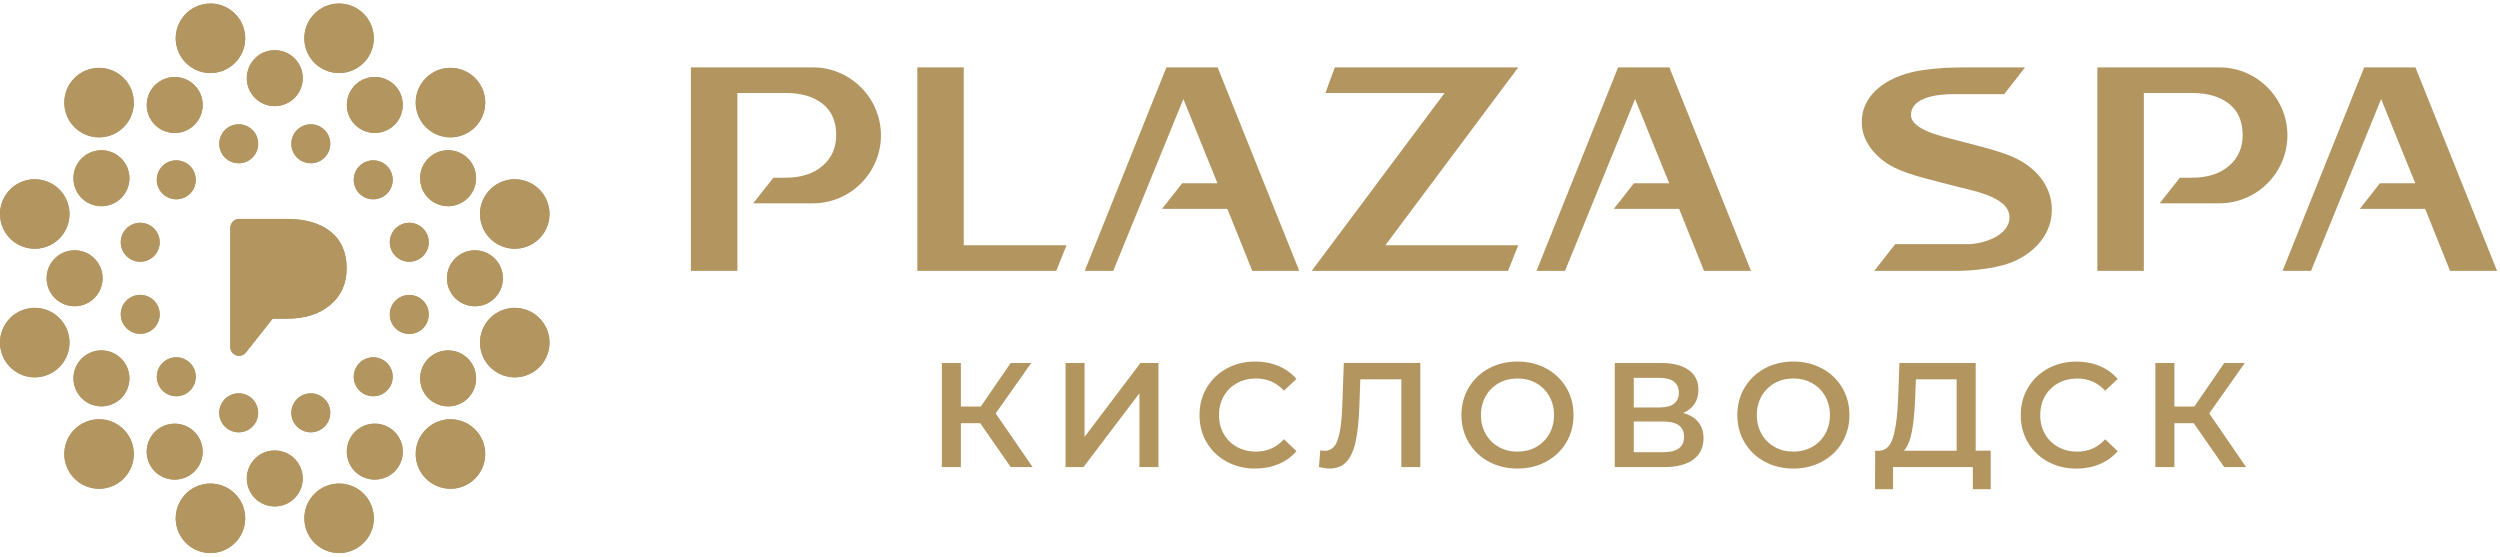 <svg xmlns="http://www.w3.org/2000/svg" width="467" height="104" viewBox="0 0 467 104" fill="none"><g clip-path="url(#clip0_24_729)"><path d="M19.167 51.987C19.167 49.097 16.825 46.756 13.935 46.756C11.046 46.756 8.711 49.097 8.711 51.98C8.711 54.869 11.053 57.204 13.935 57.204C16.825 57.204 19.167 54.862 19.167 51.98V51.987Z" fill="#B39560"></path><path d="M93.939 51.987C93.939 49.097 91.597 46.756 88.715 46.756C85.825 46.756 83.49 49.097 83.49 51.987C83.49 54.876 85.832 57.211 88.715 57.211C91.604 57.211 93.939 54.869 93.939 51.987Z" fill="#B39560"></path><path d="M21.559 75.21C24.059 73.769 24.917 70.57 23.476 68.07C22.035 65.569 18.835 64.712 16.335 66.153C13.835 67.594 12.977 70.793 14.425 73.294C15.867 75.794 19.066 76.651 21.566 75.203L21.559 75.21Z" fill="#B39560"></path><path d="M81.091 28.763C78.591 30.204 77.733 33.404 79.174 35.904C80.615 38.404 83.815 39.262 86.315 37.814C88.815 36.373 89.673 33.173 88.232 30.673C86.791 28.173 83.591 27.315 81.091 28.756V28.763Z" fill="#B39560"></path><path d="M30.018 88.894C32.519 90.335 35.718 89.477 37.159 86.984C38.6 84.484 37.742 81.285 35.242 79.844C32.742 78.403 29.543 79.26 28.102 81.76C26.66 84.261 27.511 87.46 30.018 88.901V88.894Z" fill="#B39560"></path><path d="M65.491 16.997C64.05 19.497 64.907 22.696 67.401 24.137C69.901 25.578 73.1 24.721 74.541 22.221C75.982 19.72 75.132 16.521 72.632 15.08C70.132 13.639 66.932 14.489 65.491 16.989V16.997Z" fill="#B39560"></path><path d="M51.325 94.6C54.215 94.6 56.549 92.259 56.549 89.376C56.549 86.487 54.207 84.152 51.325 84.152C48.436 84.152 46.101 86.494 46.101 89.376C46.101 92.266 48.443 94.6 51.332 94.6H51.325Z" fill="#B39560"></path><path d="M51.325 19.828C54.215 19.828 56.556 17.487 56.556 14.597C56.556 11.715 54.215 9.373 51.325 9.373C48.436 9.373 46.101 11.715 46.101 14.604C46.101 17.494 48.443 19.828 51.325 19.828Z" fill="#B39560"></path><path d="M72.632 88.894C75.132 87.453 75.99 84.253 74.541 81.753C73.1 79.253 69.901 78.395 67.401 79.836C64.9 81.277 64.043 84.477 65.484 86.977C66.925 89.477 70.124 90.335 72.625 88.886L72.632 88.894Z" fill="#B39560"></path><path d="M35.249 24.138C37.75 22.697 38.607 19.497 37.166 16.997C35.725 14.497 32.526 13.639 30.025 15.087C27.525 16.529 26.668 19.728 28.109 22.228C29.55 24.728 32.749 25.586 35.249 24.145V24.138Z" fill="#B39560"></path><path d="M86.322 66.153C83.822 64.712 80.623 65.569 79.182 68.07C77.74 70.57 78.591 73.769 81.098 75.21C83.599 76.651 86.798 75.801 88.239 73.301C89.68 70.8 88.823 67.601 86.322 66.16V66.153Z" fill="#B39560"></path><path d="M16.335 37.821C18.835 39.262 22.035 38.404 23.476 35.904C24.917 33.404 24.059 30.205 21.559 28.764C19.059 27.322 15.859 28.18 14.418 30.68C12.977 33.181 13.835 36.38 16.328 37.821H16.335Z" fill="#B39560"></path><path d="M30.357 67.81C28.937 69.23 28.937 71.535 30.357 72.955C31.776 74.374 34.082 74.374 35.502 72.955C36.921 71.535 36.921 69.23 35.502 67.81C34.082 66.391 31.776 66.391 30.357 67.81Z" fill="#B39560"></path><path d="M72.293 36.163C73.713 34.744 73.713 32.438 72.293 31.019C70.874 29.599 68.568 29.599 67.148 31.019C65.729 32.438 65.729 34.744 67.148 36.163C68.568 37.583 70.874 37.583 72.293 36.163Z" fill="#B39560"></path><path d="M47.744 75.297C46.742 73.56 44.516 72.962 42.772 73.964C41.036 74.965 40.438 77.192 41.439 78.936C42.441 80.672 44.667 81.27 46.404 80.269C48.14 79.267 48.738 77.041 47.737 75.304L47.744 75.297Z" fill="#B39560"></path><path d="M61.571 27.798C62.09 25.86 60.937 23.864 58.999 23.345C57.061 22.826 55.065 23.979 54.546 25.917C54.027 27.856 55.18 29.852 57.118 30.37C59.057 30.889 61.053 29.744 61.571 27.798Z" fill="#B39560"></path><path d="M58.999 80.629C60.937 80.11 62.09 78.114 61.571 76.176C61.053 74.238 59.057 73.085 57.118 73.603C55.18 74.122 54.027 76.118 54.546 78.057C55.065 79.995 57.061 81.148 58.999 80.629Z" fill="#B39560"></path><path d="M43.651 23.345C41.713 23.864 40.56 25.86 41.079 27.798C41.598 29.736 43.594 30.889 45.532 30.37C47.47 29.852 48.623 27.856 48.104 25.917C47.586 23.979 45.59 22.826 43.651 23.345Z" fill="#B39560"></path><path d="M67.148 72.955C68.568 74.374 70.874 74.374 72.293 72.955C73.713 71.535 73.713 69.23 72.293 67.81C70.874 66.391 68.568 66.391 67.148 67.81C65.729 69.23 65.729 71.535 67.148 72.955Z" fill="#B39560"></path><path d="M35.502 31.019C34.082 29.599 31.776 29.599 30.357 31.019C28.937 32.438 28.937 34.744 30.357 36.163C31.776 37.583 34.082 37.583 35.502 36.163C36.921 34.744 36.921 32.438 35.502 31.019Z" fill="#B39560"></path><path d="M22.683 44.313C22.164 46.251 23.317 48.247 25.256 48.766C27.194 49.285 29.19 48.132 29.709 46.194C30.227 44.255 29.074 42.26 27.136 41.741C25.198 41.222 23.202 42.375 22.683 44.313Z" fill="#B39560"></path><path d="M72.942 46.194C73.46 48.132 75.456 49.285 77.395 48.766C79.333 48.247 80.486 46.251 79.967 44.313C79.448 42.375 77.452 41.222 75.514 41.741C73.576 42.26 72.423 44.255 72.942 46.194Z" fill="#B39560"></path><path d="M27.136 62.233C29.074 61.714 30.227 59.718 29.709 57.78C29.19 55.842 27.194 54.689 25.256 55.208C23.317 55.727 22.164 57.722 22.683 59.661C23.202 61.599 25.198 62.752 27.136 62.233Z" fill="#B39560"></path><path d="M23.094 80.218C20.558 77.682 16.45 77.682 13.914 80.218C11.378 82.754 11.378 86.862 13.914 89.398C16.45 91.934 20.558 91.934 23.094 89.398C25.63 86.862 25.63 82.754 23.094 80.218Z" fill="#B39560"></path><path d="M88.736 23.756C91.272 21.219 91.272 17.112 88.736 14.576C86.2 12.04 82.093 12.04 79.556 14.576C77.02 17.112 77.02 21.219 79.556 23.756C82.093 26.292 86.2 26.292 88.736 23.756Z" fill="#B39560"></path><path d="M37.635 103.089C41.093 104.018 44.653 101.965 45.582 98.499C46.512 95.04 44.458 91.481 40.992 90.551C37.534 89.621 33.974 91.675 33.045 95.141C32.115 98.6 34.169 102.159 37.635 103.089Z" fill="#B39560"></path><path d="M61.658 13.423C65.116 14.352 68.676 12.299 69.605 8.833C70.535 5.367 68.474 1.815 65.016 0.885C61.55 -0.044 57.997 2.009 57.068 5.475C56.138 8.934 58.192 12.493 61.658 13.423Z" fill="#B39560"></path><path d="M65.023 103.089C68.481 102.159 70.542 98.6 69.613 95.141C68.683 91.675 65.124 89.621 61.665 90.551C58.206 91.481 56.146 95.04 57.075 98.499C58.005 101.965 61.564 104.018 65.023 103.089Z" fill="#B39560"></path><path d="M40.992 13.423C44.451 12.493 46.512 8.934 45.582 5.475C44.653 2.009 41.093 -0.044 37.635 0.885C34.176 1.815 32.115 5.374 33.045 8.833C33.974 12.291 37.526 14.352 40.992 13.423Z" fill="#B39560"></path><path d="M88.736 89.398C91.272 86.862 91.272 82.754 88.736 80.218C86.2 77.682 82.093 77.682 79.556 80.218C77.02 82.754 77.02 86.862 79.556 89.398C82.093 91.934 86.2 91.934 88.736 89.398Z" fill="#B39560"></path><path d="M23.094 23.756C25.63 21.219 25.63 17.112 23.094 14.576C20.558 12.04 16.45 12.04 13.914 14.576C11.378 17.112 11.378 21.219 13.914 23.756C16.45 26.292 20.558 26.292 23.094 23.756Z" fill="#B39560"></path><path d="M94.479 70.267C97.945 71.197 101.497 69.143 102.427 65.677C103.356 62.219 101.303 58.659 97.837 57.73C94.371 56.8 90.819 58.854 89.889 62.32C88.96 65.778 91.013 69.338 94.479 70.267Z" fill="#B39560"></path><path d="M4.813 46.244C8.272 47.174 11.831 45.12 12.761 41.654C13.691 38.196 11.637 34.636 8.171 33.706C4.712 32.777 1.153 34.831 0.223 38.296C-0.706 41.762 1.347 45.315 4.813 46.244Z" fill="#B39560"></path><path d="M89.889 41.654C90.819 45.113 94.378 47.174 97.837 46.244C101.295 45.315 103.356 41.762 102.427 38.296C101.497 34.838 97.938 32.777 94.479 33.706C91.02 34.636 88.96 38.188 89.889 41.654Z" fill="#B39560"></path><path d="M4.813 57.73C1.355 58.659 -0.706 62.219 0.223 65.677C1.153 69.136 4.712 71.197 8.171 70.267C11.63 69.338 13.691 65.778 12.761 62.32C11.831 58.854 8.272 56.8 4.813 57.73Z" fill="#B39560"></path><path d="M79.023 61.311C80.443 59.891 80.443 57.586 79.023 56.166C77.604 54.747 75.298 54.747 73.878 56.166C72.459 57.586 72.459 59.891 73.878 61.311C75.298 62.73 77.604 62.73 79.023 61.311Z" fill="#B39560"></path><path d="M44.689 40.898C43.767 40.898 43.017 41.647 43.017 42.569V64.827C43.017 66.376 44.97 67.061 45.935 65.843L50.929 59.524H53.595C56.989 59.524 59.691 58.666 61.715 56.944C63.733 55.222 64.749 52.959 64.749 50.142C64.749 47.159 63.755 44.875 61.773 43.282C59.784 41.697 57.061 40.898 53.602 40.898H44.696H44.689Z" fill="#B39560"></path><path d="M37.635 103.089C41.093 104.018 44.653 101.965 45.582 98.499C46.512 95.04 44.458 91.481 40.992 90.551C37.534 89.621 33.974 91.675 33.045 95.141C32.115 98.6 34.169 102.159 37.635 103.089Z" fill="#B39560"></path><path d="M65.023 103.089C68.481 102.159 70.542 98.6 69.613 95.141C68.683 91.675 65.124 89.621 61.665 90.551C58.206 91.481 56.146 95.04 57.075 98.499C58.005 101.965 61.564 104.018 65.023 103.089Z" fill="#B39560"></path><path d="M19.167 51.987C19.167 49.097 16.825 46.756 13.935 46.756C11.046 46.756 8.711 49.097 8.711 51.98C8.711 54.869 11.053 57.204 13.935 57.204C16.825 57.204 19.167 54.862 19.167 51.98V51.987Z" fill="#B39560"></path><path d="M93.939 51.987C93.939 49.097 91.597 46.756 88.715 46.756C85.825 46.756 83.49 49.097 83.49 51.987C83.49 54.876 85.832 57.211 88.715 57.211C91.604 57.211 93.939 54.869 93.939 51.987Z" fill="#B39560"></path><path d="M21.559 75.21C24.059 73.769 24.917 70.57 23.476 68.07C22.035 65.569 18.835 64.712 16.335 66.153C13.835 67.594 12.977 70.793 14.425 73.294C15.867 75.794 19.066 76.651 21.566 75.203L21.559 75.21Z" fill="#B39560"></path><path d="M81.091 28.763C78.591 30.204 77.733 33.404 79.174 35.904C80.615 38.404 83.815 39.262 86.315 37.814C88.815 36.373 89.673 33.173 88.232 30.673C86.791 28.173 83.591 27.315 81.091 28.756V28.763Z" fill="#B39560"></path><path d="M30.018 88.894C32.519 90.335 35.718 89.477 37.159 86.984C38.6 84.484 37.742 81.285 35.242 79.844C32.742 78.403 29.543 79.26 28.102 81.76C26.66 84.261 27.511 87.46 30.018 88.901V88.894Z" fill="#B39560"></path><path d="M65.491 16.997C64.05 19.497 64.907 22.696 67.401 24.137C69.901 25.578 73.1 24.721 74.541 22.221C75.982 19.72 75.132 16.521 72.632 15.08C70.132 13.639 66.932 14.489 65.491 16.989V16.997Z" fill="#B39560"></path><path d="M51.325 94.6C54.215 94.6 56.549 92.259 56.549 89.376C56.549 86.487 54.207 84.152 51.325 84.152C48.436 84.152 46.101 86.494 46.101 89.376C46.101 92.266 48.443 94.6 51.332 94.6H51.325Z" fill="#B39560"></path><path d="M51.325 19.828C54.215 19.828 56.556 17.487 56.556 14.597C56.556 11.715 54.215 9.373 51.325 9.373C48.436 9.373 46.101 11.715 46.101 14.604C46.101 17.494 48.443 19.828 51.325 19.828Z" fill="#B39560"></path><path d="M72.632 88.894C75.132 87.453 75.99 84.253 74.541 81.753C73.1 79.253 69.901 78.395 67.401 79.836C64.9 81.277 64.043 84.477 65.484 86.977C66.925 89.477 70.124 90.335 72.625 88.886L72.632 88.894Z" fill="#B39560"></path><path d="M35.249 24.138C37.75 22.697 38.607 19.497 37.166 16.997C35.725 14.497 32.526 13.639 30.025 15.087C27.525 16.529 26.668 19.728 28.109 22.228C29.55 24.728 32.749 25.586 35.249 24.145V24.138Z" fill="#B39560"></path><path d="M86.322 66.153C83.822 64.712 80.623 65.569 79.182 68.07C77.74 70.57 78.591 73.769 81.098 75.21C83.599 76.651 86.798 75.801 88.239 73.301C89.68 70.8 88.823 67.601 86.322 66.16V66.153Z" fill="#B39560"></path><path d="M16.335 37.821C18.835 39.262 22.035 38.404 23.476 35.904C24.917 33.404 24.059 30.205 21.559 28.764C19.059 27.322 15.859 28.18 14.418 30.68C12.977 33.181 13.835 36.38 16.328 37.821H16.335Z" fill="#B39560"></path><path d="M30.357 67.81C28.937 69.23 28.937 71.535 30.357 72.955C31.776 74.374 34.082 74.374 35.502 72.955C36.921 71.535 36.921 69.23 35.502 67.81C34.082 66.391 31.776 66.391 30.357 67.81Z" fill="#B39560"></path><path d="M72.293 36.163C73.713 34.744 73.713 32.438 72.293 31.019C70.874 29.599 68.568 29.599 67.148 31.019C65.729 32.438 65.729 34.744 67.148 36.163C68.568 37.583 70.874 37.583 72.293 36.163Z" fill="#B39560"></path><path d="M47.744 75.297C46.742 73.56 44.516 72.962 42.772 73.964C41.036 74.965 40.438 77.192 41.439 78.936C42.441 80.672 44.667 81.27 46.404 80.269C48.14 79.267 48.738 77.041 47.737 75.304L47.744 75.297Z" fill="#B39560"></path><path d="M61.571 27.798C62.09 25.86 60.937 23.864 58.999 23.345C57.061 22.826 55.065 23.979 54.546 25.917C54.027 27.856 55.18 29.852 57.118 30.37C59.057 30.889 61.053 29.744 61.571 27.798Z" fill="#B39560"></path><path d="M58.999 80.629C60.937 80.11 62.09 78.114 61.571 76.176C61.053 74.238 59.057 73.085 57.118 73.603C55.18 74.122 54.027 76.118 54.546 78.057C55.065 79.995 57.061 81.148 58.999 80.629Z" fill="#B39560"></path><path d="M43.651 23.345C41.713 23.864 40.56 25.86 41.079 27.798C41.598 29.736 43.594 30.889 45.532 30.37C47.47 29.852 48.623 27.856 48.104 25.917C47.586 23.979 45.59 22.826 43.651 23.345Z" fill="#B39560"></path><path d="M67.148 72.955C68.568 74.374 70.874 74.374 72.293 72.955C73.713 71.535 73.713 69.23 72.293 67.81C70.874 66.391 68.568 66.391 67.148 67.81C65.729 69.23 65.729 71.535 67.148 72.955Z" fill="#B39560"></path><path d="M35.502 31.019C34.082 29.599 31.776 29.599 30.357 31.019C28.937 32.438 28.937 34.744 30.357 36.163C31.776 37.583 34.082 37.583 35.502 36.163C36.921 34.744 36.921 32.438 35.502 31.019Z" fill="#B39560"></path><path d="M22.683 44.313C22.164 46.251 23.317 48.247 25.256 48.766C27.194 49.285 29.19 48.132 29.709 46.194C30.227 44.255 29.074 42.26 27.136 41.741C25.198 41.222 23.202 42.375 22.683 44.313Z" fill="#B39560"></path><path d="M72.942 46.194C73.46 48.132 75.456 49.285 77.395 48.766C79.333 48.247 80.486 46.251 79.967 44.313C79.448 42.375 77.452 41.222 75.514 41.741C73.576 42.26 72.423 44.255 72.942 46.194Z" fill="#B39560"></path><path d="M27.136 62.233C29.074 61.714 30.227 59.718 29.709 57.78C29.19 55.842 27.194 54.689 25.256 55.208C23.317 55.727 22.164 57.722 22.683 59.661C23.202 61.599 25.198 62.752 27.136 62.233Z" fill="#B39560"></path><path d="M23.094 80.218C20.558 77.682 16.45 77.682 13.914 80.218C11.378 82.754 11.378 86.862 13.914 89.398C16.45 91.934 20.558 91.934 23.094 89.398C25.63 86.862 25.63 82.754 23.094 80.218Z" fill="#B39560"></path><path d="M88.736 23.756C91.272 21.219 91.272 17.112 88.736 14.576C86.2 12.04 82.093 12.04 79.556 14.576C77.02 17.112 77.02 21.219 79.556 23.756C82.093 26.292 86.2 26.292 88.736 23.756Z" fill="#B39560"></path><path d="M61.658 13.423C65.116 14.352 68.676 12.299 69.605 8.833C70.535 5.367 68.474 1.815 65.016 0.885C61.55 -0.044 57.997 2.009 57.068 5.475C56.138 8.934 58.192 12.493 61.658 13.423Z" fill="#B39560"></path><path d="M40.992 13.423C44.451 12.493 46.512 8.934 45.582 5.475C44.653 2.009 41.093 -0.044 37.635 0.885C34.176 1.815 32.115 5.374 33.045 8.833C33.974 12.291 37.526 14.352 40.992 13.423Z" fill="#B39560"></path><path d="M88.736 89.398C91.272 86.862 91.272 82.754 88.736 80.218C86.2 77.682 82.093 77.682 79.556 80.218C77.02 82.754 77.02 86.862 79.556 89.398C82.093 91.934 86.2 91.934 88.736 89.398Z" fill="#B39560"></path><path d="M23.094 23.756C25.63 21.219 25.63 17.112 23.094 14.576C20.558 12.04 16.45 12.04 13.914 14.576C11.378 17.112 11.378 21.219 13.914 23.756C16.45 26.292 20.558 26.292 23.094 23.756Z" fill="#B39560"></path><path d="M94.479 70.267C97.945 71.197 101.497 69.143 102.427 65.677C103.356 62.219 101.303 58.659 97.837 57.73C94.371 56.8 90.819 58.854 89.889 62.32C88.96 65.778 91.013 69.338 94.479 70.267Z" fill="#B39560"></path><path d="M4.813 46.244C8.272 47.174 11.831 45.12 12.761 41.654C13.691 38.196 11.637 34.636 8.171 33.706C4.712 32.777 1.153 34.831 0.223 38.296C-0.706 41.762 1.347 45.315 4.813 46.244Z" fill="#B39560"></path><path d="M89.889 41.654C90.819 45.113 94.378 47.174 97.837 46.244C101.295 45.315 103.356 41.762 102.427 38.296C101.497 34.838 97.938 32.777 94.479 33.706C91.02 34.636 88.96 38.188 89.889 41.654Z" fill="#B39560"></path><path d="M4.813 57.73C1.355 58.659 -0.706 62.219 0.223 65.677C1.153 69.136 4.712 71.197 8.171 70.267C11.63 69.338 13.691 65.778 12.761 62.32C11.831 58.854 8.272 56.8 4.813 57.73Z" fill="#B39560"></path><path d="M79.023 61.311C80.443 59.891 80.443 57.586 79.023 56.166C77.604 54.747 75.298 54.747 73.878 56.166C72.459 57.586 72.459 59.891 73.878 61.311C75.298 62.73 77.604 62.73 79.023 61.311Z" fill="#B39560"></path><path d="M44.689 40.898C43.767 40.898 43.017 41.647 43.017 42.569V64.827C43.017 66.376 44.97 67.061 45.935 65.843L50.929 59.524H53.595C56.989 59.524 59.691 58.666 61.715 56.944C63.733 55.222 64.749 52.959 64.749 50.142C64.749 47.159 63.755 44.875 61.773 43.282C59.784 41.697 57.061 40.898 53.602 40.898H44.696H44.689Z" fill="#B39560"></path><path d="M283.61 12.587H249.34L247.589 17.371H269.855L245.017 50.603H281.693L283.61 45.819H258.78L283.61 12.587Z" fill="#B39560"></path><path d="M180.03 45.819V12.587H171.355V50.603H197.309L199.226 45.819H180.03Z" fill="#B39560"></path><path d="M242.704 50.603L227.457 12.587H217.881L202.627 50.603H207.952L221.052 18.503L227.421 34.232H220.828L217.067 39.017H229.273L233.928 50.603H242.704Z" fill="#B39560"></path><path d="M151.849 12.587H129.058V50.603H137.741V17.371H146.726C149.666 17.371 151.986 18.049 153.672 19.396C155.359 20.744 156.202 22.689 156.202 25.225C156.202 27.618 155.344 29.541 153.629 31.004C151.914 32.467 149.616 33.195 146.734 33.195H144.471L140.695 37.979H151.864C158.846 37.979 164.56 32.265 164.56 25.283C164.56 18.301 158.846 12.587 151.864 12.587H151.849Z" fill="#B39560"></path><path d="M327.088 50.603L311.841 12.587H302.265L287.018 50.603H292.343L305.435 18.503L311.805 34.232H305.212L301.458 39.017H313.664L318.312 50.603H327.088Z" fill="#B39560"></path><path d="M414.578 12.587H391.787V50.603H400.469V17.371H409.455C412.394 17.371 414.715 18.049 416.401 19.396C418.087 20.744 418.93 22.689 418.93 25.225C418.93 27.618 418.072 29.541 416.358 31.004C414.643 32.467 412.344 33.195 409.462 33.195H407.199L403.424 37.979H414.592C421.574 37.979 427.288 32.265 427.288 25.283C427.288 18.301 421.574 12.587 414.592 12.587H414.578Z" fill="#B39560"></path><path d="M466.45 50.603L451.203 12.587H441.627L426.38 50.603H431.698L444.798 18.503L451.167 34.232H444.574L440.813 39.017H453.026L457.674 50.603H466.45Z" fill="#B39560"></path><path d="M354.008 45.61H367.54C370.35 45.61 375.372 44.097 375.372 40.581C375.372 36.654 368.116 35.566 365.025 34.722C361.667 33.807 356.861 32.813 353.799 31.271C350.607 29.664 347.703 26.523 347.782 22.754C347.782 22.74 347.782 22.725 347.782 22.711C347.782 18.229 351.515 14.965 356.71 13.589C359.405 12.875 363.591 12.594 366.351 12.594H378.276L374.385 17.588H364.953C362.453 17.588 356.998 17.955 356.977 21.479C356.955 24.246 362.9 25.499 365.213 26.119C368.621 27.041 374.256 28.266 377.275 29.938C380.892 31.948 383.284 35.212 383.284 39.175C383.284 43.275 380.719 46.547 376.878 48.514C373.838 50.077 368.722 50.603 365.285 50.603H350.11L354.022 45.61H354.008Z" fill="#B39560"></path><path d="M183.1 79.051H179.49V87.243H175.938V67.803H179.49V75.938H183.215L188.799 67.803H192.633L185.996 77.221L192.885 87.243H188.799L183.107 79.051H183.1ZM199.046 67.803H202.598V81.609L213.039 67.803H216.397V87.243H212.844V73.466L202.403 87.243H199.046V67.803ZM234.461 87.525C232.501 87.525 230.728 87.092 229.143 86.235C227.558 85.377 226.319 84.181 225.418 82.668C224.517 81.148 224.07 79.44 224.07 77.531C224.07 75.621 224.524 73.913 225.432 72.393C226.34 70.873 227.587 69.684 229.165 68.826C230.75 67.969 232.523 67.536 234.482 67.536C236.075 67.536 237.53 67.817 238.842 68.372C240.153 68.927 241.27 69.734 242.178 70.786L239.843 72.977C238.438 71.456 236.702 70.7 234.648 70.7C233.315 70.7 232.119 70.988 231.067 71.572C230.008 72.155 229.186 72.962 228.596 74C228.005 75.037 227.709 76.212 227.709 77.531C227.709 78.842 228.005 80.024 228.596 81.061C229.186 82.099 230.015 82.906 231.067 83.489C232.119 84.073 233.315 84.361 234.648 84.361C236.702 84.361 238.431 83.59 239.843 82.055L242.178 84.275C241.27 85.327 240.153 86.134 238.835 86.689C237.509 87.243 236.053 87.525 234.461 87.525ZM265.322 67.803V87.243H261.77V70.858H254.103L253.937 75.722C253.844 78.446 253.62 80.65 253.267 82.344C252.914 84.037 252.352 85.327 251.574 86.206C250.796 87.085 249.722 87.525 248.353 87.525C247.87 87.525 247.215 87.431 246.379 87.243L246.631 84.102C246.869 84.174 247.15 84.21 247.467 84.21C248.598 84.21 249.398 83.54 249.866 82.2C250.342 80.859 250.63 78.741 250.738 75.852L251.019 67.796H265.322V67.803ZM283.466 87.525C281.484 87.525 279.697 87.092 278.105 86.235C276.512 85.377 275.266 84.181 274.358 82.654C273.45 81.126 272.996 79.418 272.996 77.531C272.996 75.643 273.45 73.935 274.358 72.407C275.266 70.88 276.512 69.684 278.105 68.826C279.697 67.969 281.484 67.536 283.466 67.536C285.447 67.536 287.234 67.969 288.827 68.826C290.419 69.684 291.666 70.88 292.574 72.393C293.481 73.913 293.935 75.621 293.935 77.531C293.935 79.44 293.481 81.148 292.574 82.668C291.666 84.188 290.419 85.377 288.827 86.235C287.234 87.092 285.447 87.525 283.466 87.525ZM283.466 84.361C284.763 84.361 285.93 84.073 286.968 83.489C288.005 82.906 288.819 82.092 289.41 81.047C290.001 80.002 290.297 78.828 290.297 77.531C290.297 76.234 290.001 75.066 289.41 74.014C288.819 72.969 288.005 72.155 286.968 71.572C285.93 70.988 284.763 70.7 283.466 70.7C282.169 70.7 281.001 70.988 279.964 71.572C278.926 72.155 278.112 72.969 277.521 74.014C276.93 75.059 276.635 76.234 276.635 77.531C276.635 78.828 276.93 79.995 277.521 81.047C278.112 82.092 278.926 82.906 279.964 83.489C281.001 84.073 282.169 84.361 283.466 84.361ZM314.413 77.141C315.653 77.473 316.597 78.042 317.245 78.849C317.894 79.656 318.218 80.658 318.218 81.861C318.218 83.561 317.591 84.887 316.33 85.831C315.069 86.775 313.246 87.251 310.861 87.251H301.638V67.81H310.328C312.511 67.81 314.219 68.243 315.437 69.114C316.662 69.986 317.267 71.218 317.267 72.811C317.267 73.827 317.022 74.706 316.532 75.448C316.042 76.19 315.336 76.752 314.406 77.141H314.413ZM305.19 76.111H310.025C311.193 76.111 312.079 75.88 312.691 75.419C313.304 74.958 313.606 74.274 313.606 73.366C313.606 72.458 313.304 71.766 312.691 71.298C312.079 70.822 311.193 70.591 310.025 70.591H305.19V76.118V76.111ZM310.746 84.469C313.304 84.469 314.579 83.504 314.579 81.58C314.579 79.692 313.304 78.748 310.746 78.748H305.19V84.469H310.746ZM335 87.525C333.018 87.525 331.231 87.092 329.639 86.235C328.046 85.377 326.8 84.181 325.892 82.654C324.984 81.126 324.53 79.418 324.53 77.531C324.53 75.643 324.984 73.935 325.892 72.407C326.8 70.88 328.046 69.684 329.639 68.826C331.231 67.969 333.018 67.536 335 67.536C336.981 67.536 338.768 67.969 340.361 68.826C341.953 69.684 343.2 70.88 344.108 72.393C345.015 73.913 345.469 75.621 345.469 77.531C345.469 79.44 345.015 81.148 344.108 82.668C343.2 84.188 341.953 85.377 340.361 86.235C338.768 87.092 336.981 87.525 335 87.525ZM335 84.361C336.297 84.361 337.464 84.073 338.502 83.489C339.539 82.906 340.353 82.092 340.944 81.047C341.535 80.002 341.831 78.828 341.831 77.531C341.831 76.234 341.535 75.066 340.944 74.014C340.353 72.969 339.539 72.155 338.502 71.572C337.464 70.988 336.297 70.7 335 70.7C333.703 70.7 332.535 70.988 331.498 71.572C330.46 72.155 329.646 72.969 329.055 74.014C328.464 75.059 328.169 76.234 328.169 77.531C328.169 78.828 328.464 79.995 329.055 81.047C329.646 82.092 330.46 82.906 331.498 83.489C332.535 84.073 333.703 84.361 335 84.361ZM371.863 84.196V91.387H368.527V87.251H353.612V91.387H350.254L350.283 84.196H351.119C352.343 84.138 353.194 83.237 353.691 81.486C354.181 79.735 354.483 77.235 354.592 73.971L354.815 67.803H369.06V84.188H371.863V84.196ZM357.755 74.31C357.661 76.824 357.459 78.921 357.142 80.6C356.825 82.279 356.328 83.475 355.644 84.196H365.501V70.865H357.892L357.755 74.31ZM387.867 87.532C385.907 87.532 384.134 87.099 382.549 86.242C380.964 85.385 379.724 84.188 378.824 82.675C377.923 81.155 377.476 79.447 377.476 77.538C377.476 75.628 377.93 73.921 378.838 72.4C379.746 70.88 380.993 69.691 382.571 68.833C384.156 67.976 385.928 67.544 387.888 67.544C389.481 67.544 390.936 67.825 392.248 68.379C393.559 68.934 394.676 69.741 395.584 70.793L393.249 72.984C391.844 71.463 390.108 70.707 388.054 70.707C386.721 70.707 385.525 70.995 384.473 71.579C383.414 72.162 382.592 72.969 382.001 74.007C381.411 75.044 381.115 76.219 381.115 77.538C381.115 78.849 381.411 80.031 382.001 81.068C382.592 82.106 383.421 82.913 384.473 83.497C385.525 84.08 386.721 84.368 388.054 84.368C390.108 84.368 391.837 83.597 393.249 82.063L395.584 84.282C394.676 85.334 393.559 86.141 392.24 86.696C390.915 87.251 389.459 87.532 387.867 87.532ZM409.786 79.058H406.176V87.251H402.624V67.81H406.176V75.945H409.901L415.486 67.81H419.319L412.683 77.228L419.571 87.251H415.486L409.793 79.058H409.786Z" fill="#B39560"></path></g><defs><clipPath id="clip0_24_729"><rect width="466.45" height="102.652" fill="white" transform="translate(0 0.661)"></rect></clipPath></defs></svg>